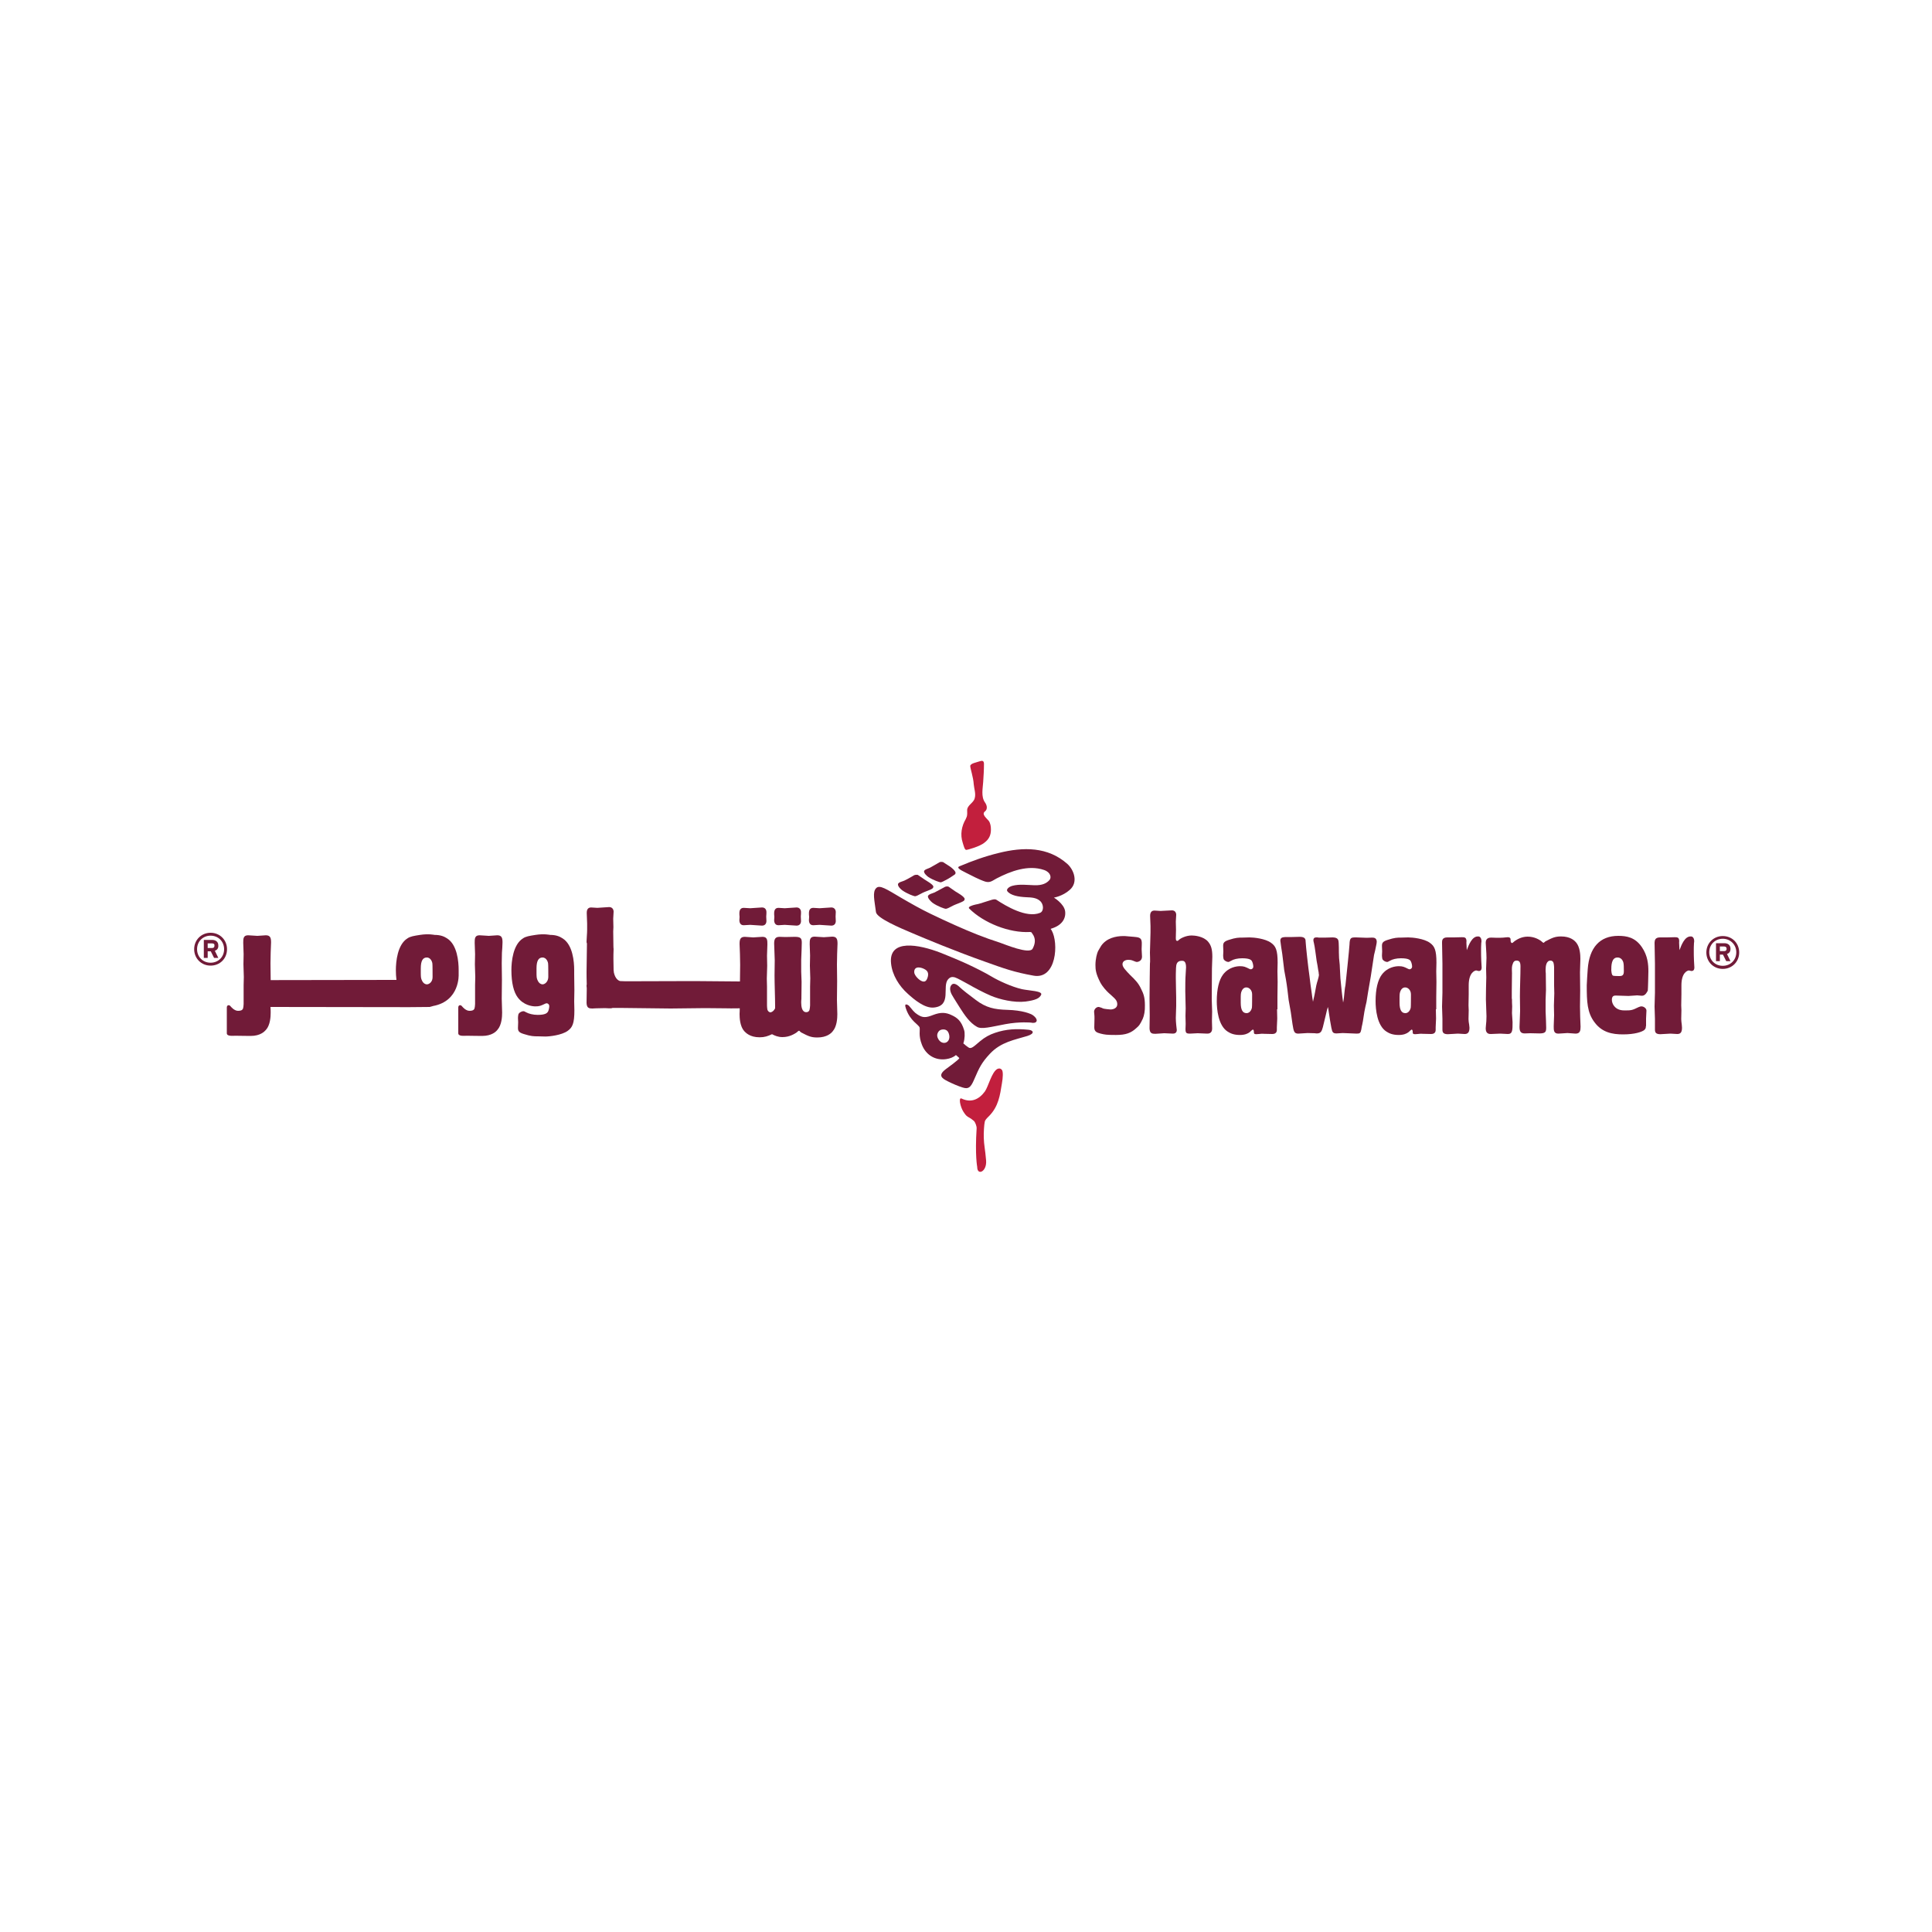 <?xml version="1.0" encoding="utf-8"?>
<!-- Generator: Adobe Illustrator 23.0.1, SVG Export Plug-In . SVG Version: 6.00 Build 0)  -->
<svg version="1.1" id="Layer_1" xmlns="http://www.w3.org/2000/svg" xmlns:xlink="http://www.w3.org/1999/xlink" x="0px" y="0px"
	 viewBox="0 0 1000 1000" style="enable-background:new 0 0 1000 1000;" xml:space="preserve">
<style type="text/css">
	.st0{fill:#C21F3D;}
	.st1{fill:#711B38;}
</style>
<g>
	<g>
		<g>
			<g>
				<path class="st0" d="M499.9,423.9c-2.2,3.7-3,8.1-1.6,12.3c0.5,1.6,1,3.7,1.8,3.7c0.8,0,7.1-1.8,9.4-3.7
					c2.4-1.8,3.4-3.9,3.4-6.8c0-1.5-0.2-3.2-1.1-4.5c-0.8-1.1-4-3.4-2-4.9c1.3-1,1.3-2.9,0-4.7c-2.1-3-1.1-7.3-0.9-10.6
					c0.2-3.1,0.4-6.2,0.4-9.3c0-1.8-1-1.8-2.4-1.3c-1.3,0.5-4.7,1-4.7,2.4c0,1.3,1.6,5.8,1.8,9.4c0.2,2.4,1.2,4.9,0.5,7.3
					c-0.6,2.4-3.9,3.6-3.9,6.1c0,1.3,0.2,2.6-0.4,3.9C500.1,423.3,500,423.6,499.9,423.9L499.9,423.9z"/>
			</g>
			<path class="st1" d="M496.8,511c1.7,1.6,4.3,3.6,8.3,6.6c5.3,4,9.6,4.9,16.3,5.1c7.8,0.2,12.3,2,13.4,2.9
				c3.2,2.5,1.7,4.4-1.2,3.7c0,0-5.6-0.6-13.2,0.8c-7.5,1.4-12.3,2.8-14.7,1.4c-3.8-2.1-6.5-6.2-8.8-9.8c-1.4-2.3-2.9-4.5-4.2-6.8
				c-1-1.8-1.3-3.8-0.3-5C493.4,508.5,495.2,509.4,496.8,511L496.8,511z"/>
			<path class="st1" d="M479,501.9c1.2,0.8,1.7,1.9,1.2,3.8c-0.7,2.4-1.7,2.6-2.9,2.2c-1.6-0.5-4.1-3.1-4.1-4.7
				C473.1,499.7,477,500.6,479,501.9L479,501.9z M490.8,506.8c0.9-0.9,1.7-1.4,3.5-0.9c1.3,0.4,4.8,2.4,7.2,3.7
				c2.4,1.4,7.8,4.3,11.4,5.8c4.5,1.9,12,3.7,17.9,3c5.1-0.7,7.2-1.6,8.1-3.5c0.9-2-6.1-2.1-9.9-2.9c-5.3-1.2-12.2-4.4-15.7-6.5
				c-3.5-2.1-8.3-4.5-12.8-6.6c-4.5-2.1-13.5-5.7-13.5-5.7c-11.6-4.5-27.1-7.3-25.8,5.4c0.6,6.1,4.2,11.8,8.7,15.8
				c3.2,2.9,8.7,7.6,13.5,7.1C492.9,520.5,487.4,510.5,490.8,506.8L490.8,506.8z"/>
			<g>
				<path class="st0" d="M518.6,560.7c0.5-2.8,0.7-6,0-6.9c-0.7-0.9-1.6-0.9-2.4-0.5c-2.9,1.6-4.6,9-6.4,11.6
					c-3,4.1-7.1,6.1-12.1,3.7c-1.7-0.8-0.7,4.3,1,6.9c1,1.5,1.5,2.3,3.2,3.1c0.4,0.2,1.5,1,2.2,1.6c0.7,0.7,1.5,2.8,1.4,3.9
					c-0.9,13.8,0.3,19.9,0.3,19.9c0,4.7,5.1,2.5,4.6-3.4c-0.5-5.9-1.1-7.9-1.2-11.7c-0.1-2.6,0.2-7,0.5-8.2c0.2-1.1,1-1.8,2.4-3.2
					C516.8,572.6,517.6,567,518.6,560.7L518.6,560.7z"/>
			</g>
			<path class="st1" d="M490.8,538.7c-1,1.4-3,1.5-4.4,0.1c-0.8-0.8-1.6-2.3-1.2-3.7c0.4-1.3,1.2-2,2.3-2.2c1.1-0.2,2.5,0,3.2,1.2
				C491.4,535.3,491.8,537.3,490.8,538.7L490.8,538.7z M532.3,533c-6.1-0.6-11.5-0.4-17.3,1.6c-2.7,0.9-5.2,2.2-7.8,4.4
				c-3.2,2.7-4.6,4.2-6,3.1c-0.8-0.6-1.6-1.1-2-1.6c0,0-0.7-0.2-0.5-0.7c0.7-2.1,0.8-5.3,0.3-6.7c-1.4-4.6-3.5-6.3-6.3-7.6
				c-3.2-1.6-5.9-1.6-9.6-0.2c-4,1.6-5.6,1.5-8.2-0.2c-1.9-1.2-2.4-2.2-4.5-4.6c0,0-2.8-2.1-1.5,1.5c2.2,6.6,6.7,8.3,7.1,9.9
				c0.3,1.3-0.7,4.1,1.2,8.9c2.1,5.3,6.9,8.2,12.5,7.4c2.1-0.3,3.8-1,5.1-2.1c0.9,0.8,1.6,1.4,1.6,1.4c0.1,0.1,0.1,0.1,0.1,0.2
				c0.2,0.5-6.4,5.3-7.1,5.8c-4,3.1-2,4.6,1.2,6.2c2.6,1.3,5.4,2.5,7.7,3.2c2.9,0.9,4.1,0.1,5.9-4.1c2.7-6.3,3.9-8.8,8.2-13.4
				c5.7-6.1,12.9-7.2,19.4-9.2C535.9,534.9,534.8,533.2,532.3,533L532.3,533z"/>
			<path class="st1" d="M486.1,446.4l-1,0.6c-1.2,0.7-2.4,1.4-3.7,2.1c-0.7,0.4-2.9,0.9-3.1,1.8c-0.2,1,1.4,2.5,2.3,3.1
				c2.5,1.6,5.8,2.7,6.3,2.7c0.6-0.1,1.8-0.7,3.4-1.6l0.4-0.2c1-0.6,2.4-1.5,3.4-2.2c0.3-0.2,0.5-0.6,0.5-0.9c0-1.1-2.4-3-3.1-3.4
				l-3.4-2.2l-0.1,0C487.6,446.1,486.6,446,486.1,446.4L486.1,446.4z"/>
			<path class="st1" d="M473,453.1l-1,0.6c-1.3,0.7-2.6,1.5-3.9,2.1c-0.8,0.4-3.1,0.8-3.3,1.8c-0.2,1.1,1.4,2.7,2.3,3.3
				c2.6,1.8,6,3,6.5,3c0.7,0,1.9-0.7,3.6-1.6l0.4-0.2c1.1-0.6,3.9-1.4,5-2.2c0.3-0.2,0.5-0.6,0.5-1c0-1.1-3.9-3.2-4.6-3.7l-3.5-2.4
				l-0.1,0C474.7,452.8,473.6,452.7,473,453.1L473,453.1z"/>
			<path class="st1" d="M489,459.1l-1.1,0.6c-1.4,0.7-2.7,1.5-4.1,2.2c-0.8,0.4-3.2,0.9-3.5,1.9c-0.2,1.1,1.5,2.8,2.4,3.5
				c2.7,1.9,6.3,3.1,6.8,3.1c0.7,0,2-0.7,3.7-1.6l0.4-0.2c1.2-0.6,4.1-1.5,5.2-2.3c0.3-0.2,0.5-0.6,0.5-1c0-1.2-4-3.4-4.8-3.9
				l-3.6-2.5l-0.2,0C490.8,458.8,489.7,458.7,489,459.1L489,459.1z"/>
			<path class="st1" d="M533.8,482.5l0.5,0.7c1.9,2.5,1.6,5.2,0.2,7.8c-1.6,3.2-14.6-2.3-17-3.1c-7.9-2.5-15.5-5.6-23.1-9
				c-4.3-1.9-8.5-3.9-12.7-5.9c-5.2-2.5-10.1-5.3-15.1-8.2c-7.8-4.6-11.3-7-13.1-5.1c-2,2-0.9,6.2-0.1,12.4
				c0.4,3.1,12.4,8.2,19.3,11.1c5.9,2.5,21.6,9.1,37.5,14.7c9.5,3.4,14.7,5.3,24.8,7.1c11.8,2.1,13.1-16.9,9.3-23.5l-0.5-0.7
				l0.5-0.2c5.5-1.7,7.5-5.3,7-9c-0.6-3.9-5.8-7-5.8-7s4.5-0.7,8.2-4c4.5-3.9,2.2-10.3-1.2-13.4c-10.1-9-22.8-8.9-35.6-5.7
				c-7,1.7-13.7,4.1-20.3,6.9c-1.5,0.6-0.2,1.6,3.5,3.4c2.6,1.3,6.7,3.5,9.8,4.5c2.6,0.8,3.8-0.5,5.9-1.6c7.3-3.8,16.4-7.2,24.6-4.4
				c3.5,1.2,3.9,4,2.8,5.2c-1.5,1.7-3.7,2.8-7.7,2.7c-3.7-0.1-7.9-0.7-11.5,0.3c-1.9,0.5-3.3,1.9-2.6,2.8c1.7,2.2,5.8,2.9,9.8,3.1
				c2.6,0.1,5.2,0.2,7.1,1.9c2,1.7,2.1,5.4,0,6.2c-7,2.8-17.4-3.4-22.6-6.8c-1-0.7-3.6,0.5-4.8,0.8c-3.2,1-4.2,1.4-6,1.7
				c-1.7,0.4-4,1.1-3.3,2c7.5,7.5,20.8,12.8,31.5,12.2L533.8,482.5L533.8,482.5z"/>
		</g>
	</g>
	<g>
		<path class="st1" d="M384.9,478.9c0.5,0,2.8-0.2,3.4-0.2c0.8,0,5.2,0.4,6.1,0.4c1.7,0,2.3-1.2,2.3-2.4c0-0.3-0.1-1.4-0.1-2.3
			c0.1-0.9,0.1-2,0.1-2.3c0-1.2-0.6-2.4-2.3-2.4c-0.9,0-5.3,0.4-6.1,0.4c-0.6,0-2.9-0.2-3.4-0.2c-2.2,0-2.2,2.2-2.2,2.9
			c0,0.3,0,0.9,0.1,1.7c0,0.7-0.1,1.4-0.1,1.7C382.7,476.6,382.7,478.9,384.9,478.9L384.9,478.9z"/>
		<path class="st1" d="M402.9,478.9c0.5,0,2.8-0.2,3.3-0.2c0.8,0,5.2,0.4,6.1,0.4c1.7,0,2.3-1.2,2.3-2.4c0-0.3-0.1-1.4-0.1-2.3
			c0.1-0.9,0.1-2,0.1-2.3c0-1.2-0.7-2.4-2.3-2.4c-0.9,0-5.3,0.4-6.1,0.4c-0.6,0-2.9-0.2-3.3-0.2c-2.2,0-2.2,2.2-2.2,2.9
			c0,0.3,0,0.9,0.1,1.7c0,0.7-0.1,1.4-0.1,1.7C400.7,476.6,400.7,478.9,402.9,478.9L402.9,478.9z"/>
		<path class="st1" d="M420.9,478.9c0.5,0,2.8-0.2,3.3-0.2c0.8,0,5.2,0.4,6.1,0.4c1.7,0,2.3-1.2,2.3-2.4c0-0.3-0.1-1.4-0.1-2.3
			c0-0.9,0.1-2,0.1-2.3c0-1.2-0.7-2.4-2.3-2.4c-0.9,0-5.3,0.4-6.1,0.4c-0.5,0-2.9-0.2-3.3-0.2c-2.2,0-2.2,2.2-2.2,2.9
			c0,0.3,0,0.9,0.1,1.7c0,0.7-0.1,1.4-0.1,1.7C418.7,476.6,418.7,478.9,420.9,478.9L420.9,478.9z"/>
		<path class="st1" d="M280.8,509.5c-0.6,0-1.7-0.4-2.4-1.8c-0.7-1.3-0.7-2.1-0.7-4.7v-1.8c0-3.8,1-5.6,3.1-5.6
			c2.3,0,2.9,2.8,2.9,3.1c0.1,0.4,0.1,6.1,0.1,7.1C283.7,508.2,282,509.5,280.8,509.5L280.8,509.5z M297.2,504.4v-2.3
			c0-4.3-0.7-13.1-6-16.4c-1.4-0.9-3.2-1.8-6.5-1.8c0,0-3.1-0.7-7.5,0c-3.2,0.5-5.1,0.8-6.5,1.8c-5.2,3.2-6,12.1-6,16.4
			c0,6.7,1.2,11.4,3.3,14.2c3,4,7.4,4.6,9.1,4.6c2.1,0,2.8-0.3,5.1-1.4c0.2-0.1,0.5-0.2,0.8-0.2c0.5,0,1.3,0.5,1.3,1.5
			c0,0.8-0.3,2.2-0.7,2.9c-0.5,0.7-1.4,1.6-5.3,1.6c-2.4,0-4.6-0.6-5.9-1.3c-1-0.6-1.2-0.6-1.6-0.6c-0.8,0-2.3,0.8-2.5,1.7
			c-0.1,0.3-0.2,1.4-0.2,1.8c0,0.3,0.1,1.9,0.1,2.2c0,1-0.1,2-0.1,2.9c0,1.5,0.3,2.4,3,3.2c3.7,1.2,5.3,1.2,7.3,1.2
			c0.6,0,3.3,0.1,3.8,0.1c2.3,0,8.5-0.7,11.6-2.9c2.5-1.8,3.5-3.8,3.5-10.7c0-0.7-0.1-3.8-0.1-4.6c0-0.8,0.1-4.9,0.1-5.8
			C297.3,509.8,297.2,507.1,297.2,504.4L297.2,504.4z"/>
		<path class="st1" d="M260.1,487.8c0-2.2-0.3-3.7-2.7-3.7c-0.7,0-3.6,0.3-4.4,0.3c-0.6,0-4-0.3-4.8-0.3c-2.5,0-2.5,1.8-2.5,3.9
			c0,0.8,0.2,4.9,0.2,5.9c0,1.7-0.1,3.4-0.1,5.2c0,2.2,0.2,4.4,0.2,6.6c0,0.7-0.1,3.4-0.1,4.2v9.8c0,0.7-0.2,2.1-0.3,2.3
			c-0.4,1-1.4,1.2-2.6,1.2c-1,0-1.8-0.5-2.5-1c-0.5-0.4-1.1-1-1.6-1.6c-0.5-0.5-1.7-0.5-1.7,0.9v1.2v12.1c0,1.7,3,1.3,4.5,1.3
			c2.2,0,4.5,0.1,7.8,0.1c5.1,0,7.3-2.3,8-3.2c2.2-2.5,2.4-6.8,2.4-8.9c0-1-0.2-6-0.2-7.2c0-1.4,0.1-8.2,0.1-9.8
			c0-1.2-0.1-7.2-0.1-8.5c0-0.8,0.1-4.6,0.1-5.5C259.9,492.4,260.1,488.7,260.1,487.8L260.1,487.8z"/>
		<path class="st1" d="M220.9,509.5c-0.6,0-1.7-0.4-2.4-1.8c-0.7-1.3-0.7-2.1-0.7-4.7v-1.8c0-3.8,1-5.6,3.1-5.6
			c2.3,0,2.9,2.8,2.9,3.1c0.1,0.4,0.1,6.1,0.1,7.1C223.9,508.2,222.2,509.5,220.9,509.5L220.9,509.5z M237.4,504.4v-2.3
			c0-4.3-0.7-13.1-6-16.4c-1.4-0.9-3.2-1.8-6.5-1.8c0,0-3.1-0.7-7.5,0c-3.2,0.5-5.1,0.8-6.5,1.8c-5.2,3.2-6,12.1-6,16.4
			c0,1.8,0.1,3.5,0.3,5.1c-0.6,0-1.3,0-1.8,0c-1.2,0-54.3,0.1-63.3,0.1v-0.2c0-1.2-0.1-7.2-0.1-8.5c0-0.8,0.1-4.6,0.1-5.5
			c0-0.7,0.2-4.5,0.2-5.3c0-2.2-0.3-3.7-2.7-3.7c-0.7,0-3.6,0.3-4.4,0.3c-0.6,0-4-0.3-4.8-0.3c-2.5,0-2.5,1.8-2.5,3.9
			c0,0.8,0.2,4.9,0.2,5.9c0,1.7-0.1,3.4-0.1,5.2c0,2.2,0.2,4.4,0.2,6.6c0,0.7-0.1,3.4-0.1,4.2v9.8c0,0.7-0.2,2.1-0.3,2.3
			c-0.4,1-1.4,1.2-2.6,1.2c-1,0-1.8-0.5-2.5-1c-0.5-0.4-1.1-1-1.6-1.6c-0.5-0.5-1.7-0.5-1.7,0.9v1.2v12.1c0,1.7,3,1.3,4.5,1.3
			c2.2,0,4.5,0.1,7.8,0.1c5.1,0,7.2-2.3,8-3.2c2.2-2.5,2.4-6.8,2.4-8.9c0-0.4,0-1.6-0.1-2.9c11.7,0,67.5,0.1,71.8,0.1
			c2.2,0,8.9-0.1,10.9-0.1l-0.1-0.1c0,0,0,0,0.1,0c0.2,0,1.2-0.3,1.5-0.4C238.1,518.1,237.4,504.4,237.4,504.4L237.4,504.4z"/>
		<path class="st1" d="M359.2,507.8c-2.3,0-34.1,0.1-34.1,0.1c-0.7,0-2.5,0-4.1-0.1c-0.9-0.2-2.6-1.2-3.3-4.6c0-1.9,0,0.5-0.1-1
			c0-0.9-0.1-5.2-0.1-6c0-1.7,0-2.5,0.1-5.2c0,0-0.1,0.2-0.1-1.4c0-1.6-0.1-7.5-0.1-7.5c0-0.7,0.1-1.5,0.1-2.2
			c0-0.7-0.1-3.7-0.1-4.4c0-0.6,0.2-3.2,0.2-3.6c0-1.2-0.7-2.4-2.3-2.4c-0.9,0-5.3,0.4-6.1,0.4c-0.5,0-2.9-0.2-3.3-0.2
			c-2.2,0-2.2,2.2-2.2,2.9c0,0.8,0.2,4.6,0.2,5.4v3.4c0,1.8-0.3,4.5-0.3,6c0,1,0.2,0.3,0.2,1.2c0,1.1-0.1,6.2-0.1,7.3
			c0,3.2-0.1,3.9-0.1,7.1c0,1,0,4.2,0.1,6.6c-0.1,0.2-0.1,0.3-0.1,0.5c0,0.2,0,0.7,0.1,1.3v0.8c0,1.1-0.1,5.9-0.1,6.9
			c0.1,2.7,1.3,2.9,3.1,2.9c0.3,0,1-0.1,1.8-0.1c1,0,3-0.1,4.7-0.1c1.2,0.1,2.5,0.1,2.9,0.1c0.4,0,0.7-0.1,1-0.2h4
			c2.6,0,23.8,0.3,26,0.3c1.5,0,16.7-0.2,17.9-0.2c1.6,0,9.1,0.1,10.6,0.1c1.9,0,3.1,0.1,7.3,0c0,1.3-0.1,2.4-0.1,2.9
			c0,2.1,0.2,6.4,2.4,8.9c0.8,0.8,2.9,3.2,8,3.2c2.6,0,4.2-0.6,6.4-1.6c1.3,0.7,3.1,1.5,5.4,1.5c3.7,0,6.2-1.7,7.2-2.3
			c0.2-0.2,1.1-1,1.4-1c0.1,0,0.1,0,0.6,0.5c0.3,0.3,0.5,0.4,0.7,0.5c3.3,1.7,4.8,2.5,8.1,2.5c5.1,0,7.3-2.3,8-3.2
			c2.2-2.5,2.4-6.8,2.4-8.9c0-1-0.2-6-0.2-7.3c0-1.4,0.1-8.2,0.1-9.7l0,0c0-1.2-0.1-7.3-0.1-8.6c0-0.8,0.1-4.7,0.1-5.5
			c0-0.7,0.2-4.5,0.2-5.3c0-2.2-0.3-3.7-2.7-3.7c-0.7,0-3.6,0.3-4.4,0.3c-0.7,0-4-0.3-4.8-0.3c-2.5,0-2.5,1.8-2.5,3.9
			c0,0.8,0.2,4.9,0.2,5.9c0,1.7-0.1,3.4-0.1,5.2c0,2.2,0.2,4.4,0.2,6.6c0,0.6-0.1,3.4-0.1,4.2v9.8c0,0.6-0.2,2.1-0.3,2.3
			c-0.1,0.4-0.5,1.2-1.7,1.2c-2.2,0-2.6-2.9-2.6-4.9c0-0.6,0-1.3,0.1-1.9c0-1.8,0.1-7,0.1-8.9c0-0.7-0.2-4.5-0.2-5.3v-6.1
			c0-0.8,0.2-4.3,0.2-5.1c0-1,0.1-2.7,0.1-3.7c0-2.2-0.4-3.1-3.6-3.1c-0.7,0-4.2,0.1-4.9,0.1c-0.5,0-2.5-0.1-3-0.1
			c-2.3,0-2.8,1.3-2.8,3.5c0,1.2,0.3,7.2,0.3,8.6c0,1.1-0.1,6.6-0.1,7.9c0,4.5,0.3,11.5,0.3,16c0,0.4,0,0.7,0,1
			c-0.5,1-1.2,1.8-2.3,2.1c-0.1,0-0.1,0-0.1,0c-0.8-0.1-1.3-0.6-1.6-1.4c-0.1-0.5-0.2-1.6-0.2-2.1v-9.8c0-0.7-0.1-3.5-0.1-4.2
			c0-2.2,0.2-4.4,0.2-6.6c0-1.8-0.1-3.5-0.1-5.2c0-0.9,0.2-5,0.2-5.9c0-2.1,0-3.9-2.5-3.9c-0.8,0-4.2,0.3-4.8,0.3
			c-0.7,0-3.7-0.3-4.4-0.3c-2.4,0-2.7,1.5-2.7,3.7c0,0.8,0.2,4.6,0.2,5.3c0,0.8,0.1,4.6,0.1,5.5c0,1.3-0.1,7.3-0.1,8.6l0,0
			L359.2,507.8z"/>
		<g>
			<path class="st1" d="M109.7,488.3h-2.2v2.4h2.2c0.9,0,1.3-0.4,1.3-1.2C111.1,488.6,110.6,488.3,109.7,488.3 M111.2,492.1l1.8,3.7
				h-2.2l-1.7-3.4h-1.6v3.4h-2v-9.3h4.3c1.8,0,3.2,0.9,3.2,2.9C113.1,491,112.2,491.8,111.2,492.1 M109,484.3c-4,0-7,3-7,7
				c0,4,3,7,7,7c4,0,7-3,7-7C116,487.3,113,484.3,109,484.3 M109,499.8c-4.8,0-8.5-3.7-8.5-8.5c0-4.8,3.7-8.5,8.5-8.5
				c4.8,0,8.5,3.7,8.5,8.5C117.5,496.2,113.8,499.8,109,499.8"/>
		</g>
	</g>
	<g>
		<path class="st1" d="M591.5,527.3c-1.4,3-2,3.7-3.3,4.8c-2.8,2.6-5.5,3.6-10.6,3.6c-5,0-5.8-0.2-7.9-0.7c-1.8-0.5-3.3-0.9-3.3-3.2
			c0-0.6,0.1-3.9,0.1-4.6c0-0.8,0-1.6-0.1-2.4c0-0.4-0.1-0.7-0.1-1.1c0-1.4,1.2-2.5,2.3-2.5c0.2,0,0.4,0,0.5,0.1
			c0.6,0.1,1.3,0.4,1.9,0.7c0.5,0.2,3.4,0.5,3.8,0.5c1.3,0,3.5-0.6,3.5-2.7c0-1.9-1.3-3-2.2-3.8c-0.7-0.7-1.4-1.3-2.2-2
			c-1.1-1-3.1-3.1-4.4-5.5c-2.3-4.5-2.5-6.6-2.5-9c0-3.2,0.8-6,1.3-7.1c0.1-0.2,1.3-2.3,1.7-2.9c2.7-3.9,7.5-5,11.4-5h0.8
			c1.5,0.1,3,0.3,4.7,0.4c2,0.2,3.7,0.3,4,2.2c0.2,0.6,0,3.5,0,4.2c0,0.6,0.2,3.3,0.2,3.9c0,2.1-1.9,2.7-2.7,2.7
			c-0.4,0-0.8-0.2-2.1-0.7c-0.7-0.3-1.5-0.4-2.2-0.4c-1.6,0-3.1,0.7-3.1,2.3c0,1.5,1.7,3.2,3.9,5.5c2.8,2.7,4.4,4.3,5.8,7.4
			c1.1,2.2,1.9,4.1,1.9,8.3C592.7,523.2,592.2,525.7,591.5,527.3L591.5,527.3z"/>
		<path class="st1" d="M595.2,493.1c0-1.4,0.3-8.8,0.3-10.5v-3.3c0-0.7-0.2-4.4-0.2-5.2c0-0.6,0-2.8,2.2-2.8c0.5,0,2.7,0.2,3.2,0.2
			c0.8,0,5-0.3,5.9-0.3c1.6,0,2.2,1.2,2.2,2.3c0,0.4-0.2,3-0.2,3.5c0,0.6,0.1,3.6,0.1,4.2c0,0.6-0.1,3.5-0.1,4.2
			c0,1.1,0.1,1.6,0.7,1.6c0.4,0,0.4,0,1.1-0.7c0.4-0.4,3.2-2.1,6.4-2.1c1.5,0,6.1,0.4,8.5,3.2c1.6,1.9,2.2,4,2.2,7.9
			c0,0.9-0.2,5-0.2,6c0,4.4-0.1,11.6-0.1,16c0,0.9,0.2,5.3,0.2,6.3c0,0.7-0.1,4.1-0.1,4.9c0,0.5,0.1,3.2,0.1,3.9
			c0,2.6-2,2.6-2.6,2.6c-0.7,0-4.1-0.2-4.9-0.2c-0.5,0-3.2,0.2-3.9,0.2c-2.6,0-2.5-0.5-2.3-5c0-0.6-0.1-3.6-0.1-4.2
			c0-0.6,0.1-3.2,0.1-3.9c0-1.3-0.2-7.5-0.2-8.9c0-2.5,0-6.4,0.2-8.9c0-0.3,0.2-3.1,0.2-3.4c0-3.4-1.4-3.4-2.2-3.4
			c-2.8,0-2.9,2.2-3,3.8c-0.1,2.6-0.1,3.4-0.1,5c0,0.8,0.1,4.9,0.1,5.8c0.1,2.5,0.1,6.2,0.1,8.7c0,0.9-0.2,5.3-0.2,6.3
			c0,1.2,0.1,2.4,0.2,3.5c0,0.5,0.3,2.3,0.3,2.7c0,0.5-0.1,1.9-2,1.9c-0.6,0-3.8-0.2-4.5-0.2c-0.6,0-3.8,0.3-4.6,0.3
			c-1.7,0-2.9-0.2-3-2.8c0-1,0.1-5.6,0.1-6.6c0-1.3-0.1-7.4-0.1-8.9c0-3,0.1-8,0.1-11c0-1,0.1-5.9,0.1-7
			C595.4,498.1,595.2,494,595.2,493.1L595.2,493.1z"/>
		<path class="st1" d="M642.8,512.7c-0.6,1.2-0.6,2-0.6,4.6v1.7c0,3.7,1,5.4,3,5.4c2.2,0,2.8-2.7,2.8-2.9c0.1-0.4,0.1-5.9,0.1-6.8
			c0-2.3-1.6-3.6-2.9-3.6C644.6,511,643.5,511.3,642.8,512.7L642.8,512.7z M661,522.4c0,0.7,0.1,4,0.1,4.8c0,0.6-0.2,3.8-0.2,4.5
			v1.4c0,1.7-1.3,2.1-2.3,2.1c-0.6,0-3.8-0.1-4.5-0.1c-0.8-0.1-1.7,0-2.5,0.1c-0.5,0-0.9,0.1-1.4,0.1c-1.2,0-1.2-0.5-1.2-1.4
			c0-0.6-0.3-1-0.5-1c-0.3,0-1.4,1.1-1.6,1.3c-1,0.8-2.6,1.5-5.1,1.5c-3.1,0-4.9-0.8-6.3-1.7c-5-3.1-5.7-11.7-5.7-15.8
			c0-6.4,1.2-11,3.2-13.7c2.9-3.9,7.1-4.4,8.8-4.4c2,0,2.7,0.3,4.9,1.4c0.2,0.1,0.4,0.2,0.7,0.2c0.5,0,1.3-0.4,1.3-1.4
			c0-0.8-0.3-2.1-0.7-2.8c-0.4-0.7-1.3-1.5-5.1-1.5c-2.3,0-4.4,0.5-5.7,1.3c-1,0.6-1.2,0.6-1.5,0.6c-0.8,0-2.2-0.8-2.4-1.6
			c-0.1-0.3-0.2-1.4-0.2-1.7c0-0.3,0.1-1.8,0.1-2.2c0-1-0.1-1.9-0.1-2.8c0-1.4,0.3-2.3,2.9-3.1c3.6-1.2,5.1-1.2,7-1.2
			c0.5,0,3.1-0.1,3.7-0.1c2.3,0,8.2,0.6,11.2,2.8c2.4,1.7,3.4,3.7,3.4,10.3c0,0.6-0.1,3.7-0.1,4.4c0,0.8,0.1,4.8,0.1,5.5
			c0,2.6-0.1,5.2-0.1,7.8V522.4L661,522.4z"/>
		<path class="st1" d="M682.6,504.3c0-0.7-0.1-1.4-0.3-2.2c-0.2-1.6-0.5-3.1-0.8-4.7c-0.2-1.3-1-7.8-1.4-9.2
			c-0.1-0.5-0.3-1.1-0.3-1.5c0-1.4,0.9-1.5,1.6-1.5c0.4,0,0.8,0,1.2,0.1h3.6c0.4,0,2.9-0.1,3.5-0.1c3,0,3.1,1.4,3.2,2.8
			c0.1,1.6,0.1,3.3,0.1,4.9c0,1,0.1,2.1,0.1,3c0.1,1.6,0.4,3.2,0.4,4.8c0.1,1.9,0.2,3.8,0.3,5.7c0.3,3.4,0.9,9.2,1.4,12.5
			c0.2-0.8,0.3-1.6,0.4-2.4c0.2-1.3,0.2-2.7,0.4-3.9c0.1-0.9,0.2-1.8,0.4-2.6c0.3-2.8,2-18.9,2.1-21.1c0.1-3.7,0.8-3.7,3.5-3.7
			c0.8,0,4.5,0.2,5.4,0.2c0.4,0,2.3-0.1,2.8-0.1c0.9,0,2.4,0.1,2.4,2.2c0,0.6-0.2,1.3-0.3,1.9c-0.3,1.7-0.7,3.3-1.1,4.9
			c-0.6,3.8-1.1,7.5-1.7,11.2c-0.4,2.7-1,5.4-1.4,8.1c-0.3,1.7-0.5,3.3-0.8,5c-0.4,1.7-0.8,3.4-1.1,5.1c-0.4,2.1-0.6,4.4-1.1,6.6
			c-0.2,0.9-0.4,1.7-0.5,2.6c-0.4,1.8-0.7,2.1-2.4,2.1c-1,0-6-0.3-7.2-0.3c-0.4,0-2.8,0.2-3.2,0.2c-2,0-2.2-0.7-2.7-3
			c-0.4-2.1-0.9-5-1.2-7.2c-0.3-2.3-0.4-2.6-0.6-3.5c-0.4,1.2-0.7,2.6-1,3.9c-0.3,1.1-0.5,2.2-0.8,3.3c-0.3,1.1-0.5,2.2-0.8,3.3
			c-0.5,1.6-0.8,3.2-3,3.2c-0.4,0-0.7,0-1.1-0.1c-0.8,0-3.4-0.1-3.8-0.1c-0.7,0-4.1,0.3-4.8,0.3c-2.2,0-2.4-1.2-3-4.9
			c-0.3-2.1-0.6-4.1-0.9-6.3c-0.4-2.1-0.7-4.1-1.1-6.2c-0.4-3.5-0.8-7.1-1.4-10.6c-0.3-1.7-0.6-3.3-0.9-4.9c-0.4-2.8-0.6-5.6-1-8.3
			c-0.2-1.1-1-6.6-1-6.9c0-1.7,1.2-1.8,2.7-1.9h3.5c0.6,0,3.3-0.1,3.9-0.1c2.9,0,3,1.4,3,2.6c0.1,2.1,1.3,13.2,2,17.9
			c0.3,2.8,0.7,5.6,1.1,8.3c0.2,1.6,0.4,3.1,0.7,4.8l0.8-3.6c0.2-0.7,0.7-4,0.9-4.8c0.4-2,1.3-3.9,1.4-5.8V504.3L682.6,504.3z"/>
		<path class="st1" d="M725,512.7c-0.6,1.2-0.6,2-0.6,4.6v1.7c0,3.7,1,5.4,3,5.4c2.2,0,2.8-2.7,2.8-2.9c0.1-0.4,0.1-5.9,0.1-6.8
			c0-2.3-1.6-3.6-2.9-3.6C726.8,511,725.7,511.3,725,512.7L725,512.7z M743.2,522.4c0,0.7,0.1,4,0.1,4.8c0,0.6-0.2,3.8-0.2,4.5v1.4
			c0,1.7-1.3,2.1-2.3,2.1c-0.6,0-3.8-0.1-4.5-0.1c-0.8-0.1-1.7,0-2.5,0.1c-0.5,0-0.9,0.1-1.4,0.1c-1.2,0-1.2-0.5-1.2-1.4
			c0-0.6-0.3-1-0.5-1c-0.3,0-1.3,1.1-1.6,1.3c-1,0.8-2.6,1.5-5.1,1.5c-3.1,0-4.9-0.8-6.3-1.7c-5-3.1-5.7-11.7-5.7-15.8
			c0-6.4,1.2-11,3.2-13.7c2.9-3.9,7.1-4.4,8.8-4.4c2,0,2.7,0.3,4.9,1.4c0.2,0.1,0.5,0.2,0.7,0.2c0.4,0,1.3-0.4,1.3-1.4
			c0-0.8-0.3-2.1-0.7-2.8c-0.4-0.7-1.3-1.5-5.1-1.5c-2.3,0-4.4,0.5-5.7,1.3c-1,0.6-1.2,0.6-1.5,0.6c-0.8,0-2.2-0.8-2.4-1.6
			c-0.1-0.3-0.2-1.4-0.2-1.7c0-0.3,0.1-1.8,0.1-2.2c0-1-0.1-1.9-0.1-2.8c0-1.4,0.3-2.3,2.9-3.1c3.6-1.2,5.1-1.2,7-1.2
			c0.5,0,3.1-0.1,3.7-0.1c2.2,0,8.2,0.6,11.2,2.8c2.4,1.7,3.4,3.7,3.4,10.3c0,0.6-0.1,3.7-0.1,4.4c0,0.8,0.1,4.8,0.1,5.5
			c0,2.6-0.1,5.2-0.1,7.8V522.4L743.2,522.4z"/>
		<path class="st1" d="M749.1,485.2h3.5c0.5,0,3.4-0.1,4-0.1c1.2,0,2.2,0,2.4,1.5c0.1,0.2,0,1.2,0,1.3c0,0.5,0.2,3.2,0.2,3.9
			c1-2.7,2.7-7.1,5.7-7.1c0.4,0,0.8,0,1.1,0.3c0.4,0.3,0.8,1,0.8,2c0,0.3,0,0.7-0.1,1.1c-0.1,1.2-0.1,3.1-0.1,3.7
			c0,1.8,0,3.6,0.1,5.4c0,0.5,0.2,3,0.2,3.5c0,0.5,0,1.9-1.5,1.9c-0.2,0-1.2-0.3-1.3-0.3c-0.6,0-3.9,0.9-3.9,7.7v4.6
			c0,0.8-0.1,4.8-0.1,5.8c0,0.4,0,0.7,0.1,2.5c0,0.6-0.1,3.9-0.1,4.6c0,0.5,0.1,1,0.1,1.4c0.1,0.4,0.4,2.6,0.4,3.1
			c0,2.8-1.3,3.2-2.5,3.2c-0.5,0-3-0.2-3.5-0.2c-0.7,0-4.4,0.3-5.2,0.3c-2.4,0-2.8-1-2.8-2.4v-5.5c0-0.9-0.2-5.4-0.2-6.4
			c0-1.1,0.2-6,0.2-7.2v-15c0-1.6-0.2-9.2-0.2-10.9C746.4,486.9,746.4,485.2,749.1,485.2L749.1,485.2z"/>
		<path class="st1" d="M782.6,517c0,1.3,0,2.6,0.1,3.9c0,0.5-0.1,3-0.1,3.5c0,0.7,0.3,3.9,0.3,4.7c0,4.1,0,6.1-2.4,6.1
			c-0.6,0-3.3-0.2-4-0.2c-0.7,0-4.1,0.2-4.8,0.2c-0.8,0-2.7,0-2.7-2.9c0-0.5,0.1-0.8,0.1-1.3c0.2-1.7,0.3-3.3,0.3-5
			c0-1.3-0.3-7.4-0.3-8.7c0-3.9,0.1-7.6,0.2-11.4c0-0.6-0.1-3.8-0.1-4.5c0-0.8,0.2-4.7,0.2-5.6c0-1.5-0.1-3-0.2-4.6
			c0-0.4-0.2-2.8-0.2-3.3c0-2.6,2.2-2.6,2.9-2.6c0.4,0,2.4,0.1,2.9,0.1c0.3,0,3.2,0,4.4-0.2c0.4,0,0.7-0.1,1.2-0.1
			c1.5,0,1.5,0.8,1.5,1.9c0,0.7,0.4,1.1,0.7,1.1c0.2,0,0.4-0.1,1.4-1c0.9-0.6,3.3-2.3,6.7-2.3c3.6,0,6,1.6,6.9,2.2
			c0.2,0.2,1.1,1,1.3,1c0.1,0,0.1,0,0.6-0.4c0.3-0.3,0.4-0.4,0.7-0.5c3.1-1.6,4.6-2.4,7.8-2.4c4.9,0,7,2.2,7.7,3
			c2.1,2.4,2.3,6.5,2.3,8.6c0,1-0.2,5.8-0.2,7c0,1.3,0.1,7.9,0.1,9.4c0,1.2-0.1,7-0.1,8.3c0,0.8,0.1,4.5,0.1,5.3
			c0,0.7,0.2,4.3,0.2,5.1c0,2.1-0.3,3.6-2.6,3.6c-0.6,0-3.5-0.3-4.2-0.3c-0.6,0-3.8,0.3-4.7,0.3c-2.4,0-2.4-1.7-2.4-3.8
			c0-0.8,0.2-4.8,0.2-5.7c0-1.6-0.1-3.3-0.1-5c0-2.2,0.2-4.2,0.2-6.4c0-0.6-0.1-3.3-0.1-4v-9.5c0-0.6-0.2-2.1-0.3-2.2
			c-0.1-0.4-0.5-1.2-1.6-1.2c-2.1,0-2.5,2.8-2.5,4.7c0,0.6,0,1.2,0.1,1.9c0,1.7,0.1,6.7,0.1,8.6c0,0.7-0.2,4.3-0.2,5.1v5.9
			c0,0.7,0.2,4.1,0.2,4.9c0,1,0.1,2.6,0.1,3.6c0,2.2-0.4,3-3.5,3c-0.7,0-4-0.1-4.7-0.1c-0.5,0-2.4,0.1-2.9,0.1
			c-2.2,0-2.7-1.2-2.7-3.4c0-1.2,0.3-6.9,0.3-8.2c0-1.1-0.1-6.4-0.1-7.6c0-4.3,0.3-11.1,0.3-15.4c0-2.2-0.5-3.1-2-3.1
			c-1.1,0-1.7,0.6-2,1.7c-0.5,1.2-0.5,2.1-0.4,4.8c0,1.4-0.1,8-0.1,9.5V517L782.6,517z"/>
		<path class="st1" d="M834.9,505c0.4,0.2,2.8,0.2,3.3,0.2c1.5,0,2.3-0.4,2.3-2.5c0-1.9,0-3.7-0.3-4.7c-0.8-2.4-2.6-2.4-3-2.4
			c-3.2,0-3.2,4.3-3.2,6.7C834.1,502.9,834.1,504.6,834.9,505L834.9,505z M851.9,531.1c0,0.9-0.1,1.4-0.9,2.1
			c-1.2,0.9-4.8,2.2-10.9,2.2c-5.6,0-10.9-1-14.8-6.3c-3.8-5-4-10.7-4-19.1c0-0.6,0.4-7.4,0.5-8.3c0.8-11.3,6.3-17.3,15.8-17.3
			c4.3,0,8.7,0.7,12.2,5.8c3.1,4.5,3.4,9.1,3.4,12.6c0,1.1-0.2,9.4-0.3,9.9c-0.2,0.4-1.2,2.8-3.1,2.7c-0.4,0-2.1-0.2-2.4-0.2
			c-0.6,0-3.8,0.3-4.5,0.3c-0.9,0-5.4-0.2-6.5-0.2c-0.8,0-2.1,0-2.1,2.2c0,1,0.4,2.2,1,3c1.7,2.4,4.3,2.5,5.9,2.5
			c3.3,0,3.8-0.2,6.9-1.7c0.5-0.2,1-0.4,1.5-0.4c1.2,0,2.6,1,2.6,2.2c0,0.2-0.2,3.5-0.2,4.1V531.1L851.9,531.1z"/>
		<path class="st1" d="M859.2,485.2h3.5c0.5,0,3.4-0.1,4-0.1c1.2,0,2.3,0,2.4,1.5c0.1,0.2,0,1.2,0,1.3c0,0.5,0.2,3.2,0.2,3.9
			c1-2.7,2.7-7.1,5.7-7.1c0.4,0,0.8,0,1.1,0.3c0.4,0.3,0.8,1,0.8,2c0,0.3,0,0.7-0.1,1.1c-0.1,1.2-0.1,3.1-0.1,3.7
			c0,1.8,0,3.6,0.1,5.4c0,0.5,0.2,3,0.2,3.5c0,0.5,0,1.9-1.5,1.9c-0.2,0-1.2-0.3-1.3-0.3c-0.6,0-3.9,0.9-3.9,7.7v4.6
			c0,0.8-0.1,4.8-0.1,5.8c0,0.4,0,0.7,0.1,2.5c0,0.6-0.1,3.9-0.1,4.6c0,0.5,0.1,1,0.1,1.4c0.1,0.4,0.3,2.6,0.3,3.1
			c0,2.8-1.2,3.2-2.5,3.2c-0.5,0-2.9-0.2-3.5-0.2c-0.7,0-4.4,0.3-5.2,0.3c-2.4,0-2.8-1-2.8-2.4v-5.5c0-0.9-0.2-5.4-0.2-6.4
			c0-1.1,0.2-6,0.2-7.2v-15c0-1.6-0.2-9.2-0.2-10.9C856.5,486.9,856.5,485.2,859.2,485.2L859.2,485.2z"/>
		<g>
			<path class="st1" d="M892.4,489.9h-2.2v2.4h2.2c0.8,0,1.3-0.4,1.3-1.2C893.7,490.3,893.2,489.9,892.4,489.9 M893.9,493.8l1.8,3.7
				h-2.2l-1.7-3.4h-1.6v3.4h-2v-9.3h4.3c1.8,0,3.2,0.9,3.2,2.9C895.7,492.7,894.9,493.4,893.9,493.8 M891.7,485.9c-4,0-7,3-7,7
				c0,4,3,7,7,7c4,0,7-3,7-7C898.7,489,895.7,485.9,891.7,485.9 M891.7,501.5c-4.8,0-8.5-3.7-8.5-8.5c0-4.8,3.7-8.5,8.5-8.5
				c4.9,0,8.5,3.7,8.5,8.5C900.2,497.8,896.5,501.5,891.7,501.5"/>
		</g>
	</g>
</g>
</svg>
